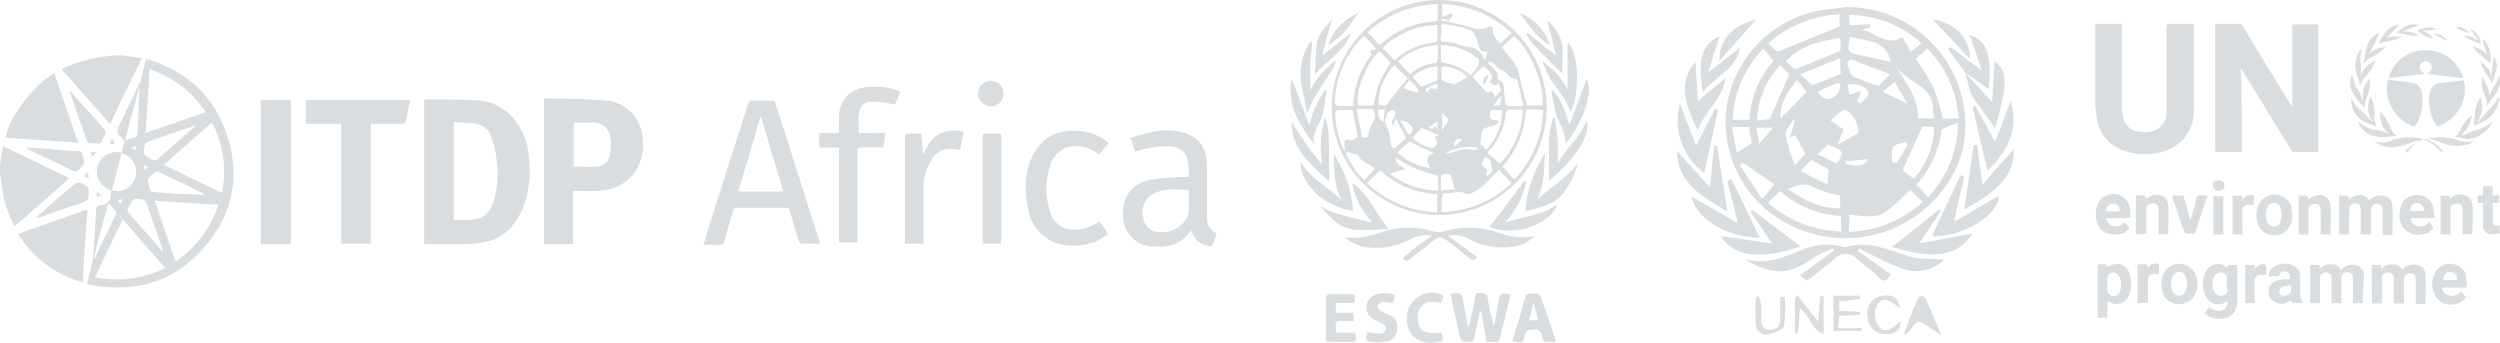 <?xml version="1.0" encoding="UTF-8"?>
<svg xmlns="http://www.w3.org/2000/svg" id="Layer_1" data-name="Layer 1" viewBox="0 0 431.47 59.15">
  <defs>
    <style>.cls-1{fill:#d9dddf;}</style>
  </defs>
  <title>logo acros</title>
  <path class="cls-1" d="M5.21,34.18a23.36,23.36,0,0,1,.4-2.6,3.09,3.09,0,0,1,.2-.8c3.8,1.8,7.6,3.7,11.4,5.5-3.2,2.8-6.3,5.6-9.5,8.3a19.08,19.08,0,0,1-1.9-5.2c-.2-1-.3-2.1-.5-3.2A12.75,12.75,0,0,1,5.21,34.18Z" transform="translate(-5.21 -5.53)"></path>
  <path class="cls-1" d="M26.61,15.08c1,.2,2,.3,3.1.5-1.9,3.8-3.7,7.5-5.5,11.4-2.8-3.2-5.5-6.3-8.4-9.5a24.43,24.43,0,0,1,2.4-1,23.11,23.11,0,0,1,5.2-1.2c.2,0,.3-.1.5-.1A24.37,24.37,0,0,1,26.61,15.08Z" transform="translate(-5.21 -5.53)"></path>
  <path class="cls-1" d="M29.41,19.68c.3-1.3.7-2.6,1-4,6.4,1.9,11.1,5.7,13.5,11.9,3,7.6,1.8,14.7-3.6,20.8s-12.2,7.8-20.1,6.2c.2-.7.3-1.4.5-2a18.42,18.42,0,0,0,.7-4.7c.1-2,.3-4,.4-6a.8.8,0,0,1,.7-.9,1.84,1.84,0,0,0,1.8-2c0-.2.1-.3.1-.5-2.1-1-2.9-2.6-2.3-4.4a3.44,3.44,0,0,1,4.1-2.2c-.6,2.2-1.1,4.3-1.7,6.5a3.28,3.28,0,0,0,3.7-1.4,3.34,3.34,0,0,0-2-5,9.36,9.36,0,0,1,.4-1.6.72.72,0,0,0-.2-.8c-.1-.1-.1-.2-.2-.3-1-.7-.8-1.4-.3-2.4,1.1-2.2,2.1-4.4,3.2-6.6a.86.86,0,0,1,.3-.6v.4c-.6,2.2-1.2,4.3-1.8,6.5-.3,1-.5,2.1-.8,3.2a14.24,14.24,0,0,1,1.6-.5c.4-.1.5-.3.5-.7.1-1.1.1-2.1.2-3.2A54.41,54.41,0,0,1,29.41,19.68Zm13.5,21.2c-3.7-.2-7.4-.5-11-.7l3.6,10.5A19,19,0,0,0,42.91,40.88Zm-16.5,2.5c-1.6,3.3-3.2,6.6-4.8,10a18.71,18.71,0,0,0,12.1-1.6C31.21,48.88,28.81,46.18,26.41,43.38Zm17.1-4.6a18.13,18.13,0,0,0-1.7-12.1c-2.8,2.4-5.5,4.8-8.3,7.3C36.91,35.68,40.11,37.18,43.51,38.78Zm-13.2-10.3c3.5-1.2,7-2.4,10.4-3.6a18.37,18.37,0,0,0-9.7-7.4C30.81,21.18,30.61,24.78,30.31,28.48Zm10.2,10.7v-.1a.1.1,0,0,1-.1-.1c-2.6-1.3-5.2-2.5-7.9-3.8-.1-.1-.4,0-.5.1-1.5,1.1-1.5,1.1-.9,2.9.1.4.3.5.7.5l3.8.3C37.31,39,38.91,39.08,40.51,39.18Zm-1.5-12h0c-2.9.9-5.7,1.9-8.5,2.9-.1,0-.3.3-.3.4-.3,1.7-.3,1.8,1.3,2.6.1,0,.1.1.2.1s.5,0,.6-.1l2.4-2.1C36.21,29.68,37.61,28.48,39,27.18ZM33.31,49v-.3c-1-2.8-1.9-5.5-2.9-8.3a1,1,0,0,0-.5-.4c-.6-.1-1.3-.3-1.7,0s-.6,1-.9,1.5a.61.61,0,0,0,.1.8l2.4,2.7C31,46.28,32.11,47.58,33.31,49Zm-11.9,1a.1.1,0,0,1,.1.1l.1-.1,3.6-7.5c0-.1.1-.3,0-.4a17.38,17.38,0,0,0-1.3-1.5C23,43.78,22.21,46.88,21.41,50Zm7.3-19.3c-.3.1-.5.2-.8.3a3.51,3.51,0,0,0,.8.5A1.07,1.07,0,0,1,28.71,30.68Zm-2.3,9.2c-.3.1-.6.1-.9.2.2.2.3.4.5.6A3,3,0,0,0,26.41,39.88ZM30,34c.1.3.1.6.2.9l.6-.6A1.33,1.33,0,0,1,30,34Z" transform="translate(-5.21 -5.53)"></path>
  <path class="cls-1" d="M78.41,47.68V22.78a.35.35,0,0,0,.2-.1c3.1,0,6.1,0,9.2.2a8.69,8.69,0,0,1,6.9,4.3,11.34,11.34,0,0,1,1.8,5.9,18.17,18.17,0,0,1-.9,8c-1.2,2.9-3,5.3-6.2,6.1a21.18,21.18,0,0,1-4.4.5Zm5.1-21.1v16.9h2.4c2.5,0,3.9-1,4.6-3.5a17.89,17.89,0,0,0,.4-6.9,15.53,15.53,0,0,0-.8-3.6,3.43,3.43,0,0,0-2.7-2.6C86.11,26.68,84.81,26.68,83.51,26.58Z" transform="translate(-5.21 -5.53)"></path>
  <path class="cls-1" d="M99.11,22.48c3.6.1,7.1.1,10.6.4a6.81,6.81,0,0,1,6.3,5.7c.8,4.3-1.1,8.2-5.2,9.5a11.94,11.94,0,0,1-3.3.4c-1.1.1-2.2,0-3.4,0v9.2h-5Zm5.1,4.2v7.6c1.3,0,2.5.1,3.7,0a2.46,2.46,0,0,0,2.6-2.3,7.08,7.08,0,0,0,0-2.9,2.87,2.87,0,0,0-2.7-2.4Z" transform="translate(-5.21 -5.53)"></path>
  <path class="cls-1" d="M146.71,47.58h-3.2a.78.78,0,0,1-.4-.4c-.6-1.8-1.1-3.5-1.6-5.3-.1-.4-.3-.5-.7-.5h-8.4a.66.66,0,0,0-.7.6c-.5,1.7-1,3.4-1.5,5.2-.1.5-.3.6-.8.6h-2.8a27.59,27.59,0,0,0,.8-2.7l6.9-21.6a.78.78,0,0,1,.9-.6h3.2a.55.55,0,0,1,.6.4c2.6,8,5.1,16.1,7.7,24.1C146.61,47.38,146.61,47.48,146.71,47.58Zm-14.1-9h7.8c-1.3-4.3-2.6-8.6-3.8-12.8h-.2C135.21,30,133.91,34.28,132.61,38.58Z" transform="translate(-5.21 -5.53)"></path>
  <path class="cls-1" d="M69.21,26.88v20.7h-5.1V26.88H58v-4.1H76c-.3,1.3-.5,2.6-.8,3.9,0,.1-.3.2-.5.2h-5.5Z" transform="translate(-5.21 -5.53)"></path>
  <path class="cls-1" d="M215.21,45.78c-.2.6-.4,1.1-.6,1.7s-.4.5-.8.5a3.59,3.59,0,0,1-2.9-2.4c0-.1-.1-.1-.1-.2s-.1,0-.2.1c-1.6,2.3-3.9,2.8-6.6,2.6a5.33,5.33,0,0,1-4.9-4.4c-.6-3.8,1.2-6.5,5-7.2a40.48,40.48,0,0,1,5-.4h1.2a8.21,8.21,0,0,0-.3-3.5,3.34,3.34,0,0,0-3.1-1.8,17.25,17.25,0,0,0-5,.7c-.2.1-.5.1-.8.2-.3-.8-.5-1.5-.8-2.4,1.2-.3,2.3-.7,3.5-.9a11,11,0,0,1,5.1-.1c3,.6,4.6,2.6,4.6,5.8v8.3a7.57,7.57,0,0,0,.1,1.5A2.43,2.43,0,0,0,215.21,45.78Zm-4.9-7.5c-1.3,0-2.6-.1-3.8,0a8.3,8.3,0,0,0-2.1.6,3.52,3.52,0,0,0-1.9,4.1,2.81,2.81,0,0,0,3,2.6,4.57,4.57,0,0,0,3.5-1.2,3.66,3.66,0,0,0,1.4-3.1,17.63,17.63,0,0,1,0-2.3C210.41,38.68,210.31,38.48,210.31,38.28Z" transform="translate(-5.21 -5.53)"></path>
  <path class="cls-1" d="M50.21,22.78h5.2v24.9h-5.2Z" transform="translate(-5.21 -5.53)"></path>
  <path class="cls-1" d="M160.61,21.38a17.12,17.12,0,0,0-.9,2.2,24.53,24.53,0,0,0-3.5-.5c-1.8-.1-2.6.6-2.8,2.4-.1,1,0,1.9,0,3H158a18.66,18.66,0,0,1-.4,2.5h-3.7c-.5,0-.7.1-.7.7v15.7H150V31h-3.4v-2.5H150v-2.8a5,5,0,0,1,3.9-5,11,11,0,0,1,2.6-.2A10.13,10.13,0,0,1,160.61,21.38Z" transform="translate(-5.21 -5.53)"></path>
  <path class="cls-1" d="M196.51,30.18a15.58,15.58,0,0,1-1.6,2,6.67,6.67,0,0,0-3.5-1.4,4.53,4.53,0,0,0-4.9,3.2,12.87,12.87,0,0,0-.1,8c.9,3,3.7,3.8,6.5,2.8a13.09,13.09,0,0,0,2.1-1c.5.7.9,1.3,1.4,2.1a8.18,8.18,0,0,1-3.6,1.8c-2.6.5-5.1.4-7.3-1.3a7.77,7.77,0,0,1-2.9-4.9c-.6-3.2-.6-6.3.9-9.2,1.7-3.4,4.8-4.5,8.3-4.1A8.37,8.37,0,0,1,196.51,30.18Z" transform="translate(-5.21 -5.53)"></path>
  <path class="cls-1" d="M8.31,45.88c4-1.4,7.9-2.8,12-4.2-.3,4.2-.6,8.4-.8,12.6A19.32,19.32,0,0,1,8.31,45.88Z" transform="translate(-5.21 -5.53)"></path>
  <path class="cls-1" d="M18.71,30.18l-12.5-.9c.2-3,4.9-9.3,8.4-11.1C16,22.18,17.31,26.18,18.71,30.18Z" transform="translate(-5.21 -5.53)"></path>
  <path class="cls-1" d="M164.61,47.58h-3.2V29.38c0-.8,0-.8.8-.8h2c.1,1.2.2,2.4.3,3.5l.1.1c1.2-3.2,3.4-4.7,6.9-3.9-.2,1-.4,2.1-.6,3.1-.4,0-.8-.1-1.2-.1a3.49,3.49,0,0,0-3.7,1.8,8.39,8.39,0,0,0-1.4,4.7v9.8Z" transform="translate(-5.21 -5.53)"></path>
  <path class="cls-1" d="M177.91,47.58h-3.1V29.28c0-.6.1-.8.7-.7a14.72,14.72,0,0,0,2.1,0c.3,0,.4.1.4.4v17.8A2.2,2.2,0,0,1,177.91,47.58Z" transform="translate(-5.21 -5.53)"></path>
  <path class="cls-1" d="M20.31,30.18c-1-3-2.1-5.9-3.1-8.9a.1.1,0,0,0,.1-.1c1.1,1.3,2.2,2.6,3.4,3.8.8.9,1.6,1.9,2.4,2.8a.78.78,0,0,1,.2,1.1,2,2,0,0,0-.4.8c-.2.6-.5.7-1.1.6A7.57,7.57,0,0,1,20.31,30.18Z" transform="translate(-5.21 -5.53)"></path>
  <path class="cls-1" d="M9.81,31c1.9.1,3.7.2,5.6.4,1.1.1,2.1.2,3.2.2.4,0,.7.1.8.6.5,1.6.5,1.6-.7,2.7-.3.3-.5.3-.9.1l-7.5-3.6a1,1,0,0,1-.5-.4Z" transform="translate(-5.21 -5.53)"></path>
  <path class="cls-1" d="M11.41,43.08c.6-.5,1.2-1.1,1.8-1.6,1.6-1.4,3.3-2.9,5-4.3.1-.1.4-.1.7-.1s.4.2.5.2c1.2.5,1.1.5,1.1,1.9,0,.7-.3,1-1,1.3-2.5.8-5,1.7-7.5,2.6a1.15,1.15,0,0,1-.6,0Z" transform="translate(-5.21 -5.53)"></path>
  <path class="cls-1" d="M176.31,19.48a2.2,2.2,0,1,1-2.3,2.2A2.18,2.18,0,0,1,176.31,19.48Z" transform="translate(-5.21 -5.53)"></path>
  <path class="cls-1" d="M24.11,30.38a3.55,3.55,0,0,0,.4-.9c.2.3.4.5.6.8A3.08,3.08,0,0,1,24.11,30.38Z" transform="translate(-5.21 -5.53)"></path>
  <path class="cls-1" d="M20.41,35.18c0,.4.1.7.1,1.1a3,3,0,0,1-.8-.4A2.34,2.34,0,0,0,20.41,35.18Z" transform="translate(-5.21 -5.53)"></path>
  <path class="cls-1" d="M20.81,31.78h1c-.2.3-.4.5-.6.8A3,3,0,0,1,20.81,31.78Z" transform="translate(-5.21 -5.53)"></path>
  <path class="cls-1" d="M22.81,39.28a9.44,9.44,0,0,0-.9.3v-.9Z" transform="translate(-5.21 -5.53)"></path>
  <path class="cls-1" d="M272.15,24.13a18.55,18.55,0,1,1-18.5-18.6A18.54,18.54,0,0,1,272.15,24.13Zm-34.7,7.6a13,13,0,0,0,3.2,4.9c.6-.7,1.2-1.3,1.8-1.9-.7-1-2.3-1.1-2.8-2.4,0-.1-.2-.1-.3-.1a10.55,10.55,0,0,0-1.9-.5,5.85,5.85,0,0,1-.2-1.3c0-.5.1-1.1.9-.7.1.1.3,0,.5,0a7,7,0,0,0,.9-.6c-.3-1.5-.6-3-.9-4.6h-2.6c-.1,0-.4.4-.4.6a16,16,0,0,0,1.4,6.1A2.18,2.18,0,0,1,237.45,31.73Zm15.8,7.3a15.25,15.25,0,0,1-9.8-4.1c-.8.7-1.5,1.4-2.3,2.2a18.09,18.09,0,0,0,12.1,5Zm-14.6-15.2a.31.31,0,0,0,.1-.2,15,15,0,0,1,3-8.4c.1-.2.2-.4.1-.5-.3-.5,0-.6.4-.6a.76.76,0,0,0,.5-.2c-.8-.8-1.4-1.5-2.1-2.2h-.1a17.33,17.33,0,0,0-5,11.6c0,.1.2.4.4.4A26.23,26.23,0,0,0,238.65,23.83Zm4.7-10.5a14.7,14.7,0,0,1,9.5-4.1.7.7,0,0,0,.5-.4V6.23a18.48,18.48,0,0,0-12.1,4.9C242,11.83,242.65,12.63,243.35,13.33Zm25.2,11.1a15.69,15.69,0,0,1-4,9.8l2,2.3a18,18,0,0,0,5-12A29.08,29.08,0,0,0,268.55,24.43Zm-2.1-12.7-2,2c1,1.4,2.5,2.6,2.9,4.5s.9,3.7,1.4,5.5h2.7C271.75,19.93,269.25,14,266.45,11.73ZM254,42.13a18.09,18.09,0,0,0,12.1-5c-.7-.8-1.4-1.4-2.2-2.3-.8.9-1.7,1.7-2.5,2.6a1.76,1.76,0,0,1-.5.4,11,11,0,0,1-1.4.9c-.4.2-1,.4-1.3.2-1.4-.6-2.7.1-4,0A17.2,17.2,0,0,0,254,42.13Zm.1-33.4c0,.1-.1.2-.1.3a1.45,1.45,0,0,0,.7.2,33.38,33.38,0,0,1,4.3,1,3.5,3.5,0,0,0,3,0c.5-.3,1,0,.9.5-.1,1.1.7,1.7,1.2,2.3.7-.6,1.3-1.2,2-1.8a18.54,18.54,0,0,0-12-5v2.1c.7.2,1.3-.8,1.9-.2a8.74,8.74,0,0,1-.8,1A7.6,7.6,0,0,0,254.05,8.73Zm-8.2,7.2a12,12,0,0,1,7-3.1c.1,0,.4-.2.4-.3V9.83a14.18,14.18,0,0,0-9.5,4A20.82,20.82,0,0,1,245.85,15.93Zm-3.7,7.8c.4-1.4.6-2.7,1.1-4a37.18,37.18,0,0,1,1.9-3.4c-.6-.6-1.3-1.3-1.9-2-2.3,2.2-4.2,6.8-3.7,9.4Zm25.8.7h-2.1c-.6,0-.8.2-.8.8a11.66,11.66,0,0,1-2.7,6.1c-.2.2-.3.4-.5.6.7.6,1.4,1.2,2.2,1.8A13.66,13.66,0,0,0,268,24.43Zm-22.9,11.1a14.17,14.17,0,0,0,8.3,2.9v-2.2a.64.64,0,0,0-.5-.5c-1.1-.4-2.3-.6-3.4-1.1a37.18,37.18,0,0,1-3.4-1.9c-.1,1.2,1,1.4,1.7,2A16.19,16.19,0,0,0,245.05,35.53Zm13.9-17a9.14,9.14,0,0,0,1.3-1.6,1.48,1.48,0,0,0,0-1.3,10.21,10.21,0,0,0-6.4-2.3V16a.7.7,0,0,0,.5.4A8.06,8.06,0,0,1,259,18.53Zm-5.6-5.2a10.49,10.49,0,0,0-6.9,2.8c.7.8,1.4,1.5,2.1,2.2a7,7,0,0,1,4.3-1.9c.2,0,.4-.3.4-.4A23.48,23.48,0,0,0,253.35,13.33Zm.6-3.6a4.33,4.33,0,0,1-.1.5,2,2,0,0,1,0,1.5c-.2.6,0,1.1.8,1a8.58,8.58,0,0,1,1.7.3,12.55,12.55,0,0,0,2.6.7c1,0,1.4.6,1.9,1.2.2.2.3.5.6.9.2-.6.3-.9.5-1.4-.9.1-1.4-.1-1.5-.9a7.58,7.58,0,0,0-.6-1.6c-.2-.4-.3-.9-.6-1A13.28,13.28,0,0,0,254,9.73Zm-8.1,7a10.12,10.12,0,0,0-2.8,6.9c1.4.2,1.4.2,2.1-1l.3-.3c.9-1.1,1.8-2.3,2.7-3.3A24.94,24.94,0,0,1,245.85,16.73Zm22.2,7.1c-.3-1.5-.6-2.8-.9-4.1-.1-.5-.3-.6-.8-.7s-.8-.5-1.2-.8c-.1-.1-.2-.4-.3-.4a2.94,2.94,0,0,1-1.8-1.3,2.47,2.47,0,0,0-.9-.4c-.1.1-.1.2-.2.3.4.4.8.7,1.2,1.1h-.1a5.55,5.55,0,0,1,.6.8c0,.4-.1,1.1.8,1.3.1,0,.2.4.2.6.1,1,.2,2.1.3,3.1a.64.64,0,0,0,.5.5Zm-15.4,8.1c-1.4-.6-2.9-1.3-4.3-2-.6.6-1.3,1.2-2,1.9a10.53,10.53,0,0,0,5.6,2.7C251.25,33,251.45,32.53,252.65,31.93Zm11.1-5.6c.1.1.1.2.2.3a5.39,5.39,0,0,1-1.3.7c-1.7.3-1.8.5-1.9,2.2,0,.4-.1.7-.1,1.1l.2-.2c.2.3.5.6.8,1a10.49,10.49,0,0,0,2.8-6.9h-1.7c-.2,0-.4.3-.4.5C262.25,26,262.45,26.23,263.75,26.33Zm-18.1.9c-.5-.7-.2-1,.1-1.4a1.8,1.8,0,0,0,.2-1c0-.1-.4-.4-.5-.3a2.18,2.18,0,0,0-.8.5c-.2.2-.1.6-.3.9a.9.9,0,0,0,0,1.1,7.42,7.42,0,0,1,.8,2.8c0,.9.2,1.2.7,1.3.8-.7,1.4-1.2,2-1.8l-1.8-3.3A8.4,8.4,0,0,1,245.65,27.23Zm16.6-7.6a1,1,0,0,0,.2-1.4,5.24,5.24,0,0,0-1-1.1.45.45,0,0,0-.5,0c-.6.5-1.1,1.1-1.6,1.6a8.74,8.74,0,0,0,.8,1,6,6,0,0,0,.8.8c.4.5.6,1.2,1.5.8a.89.89,0,0,1,.5.4,1.27,1.27,0,0,1,.1.6c1.3-1.1,1.3-1.1.7-2.4C262.85,20.83,262.75,19.73,262.25,19.63Zm-21,9.5a7.52,7.52,0,0,1,.8-2.4,1.94,1.94,0,0,0,.3-1.9c0-.2-.3-.4-.4-.5h-2.7c.4,1.8.7,3.3,1,5A5.63,5.63,0,0,0,241.25,29.13Zm7.7-10.3a20.36,20.36,0,0,1,1.5,1.7c.9-.4,1.7-.7,2.5-1,.1-.1.3-.3.3-.4V17A6.7,6.7,0,0,0,249,18.83Zm0,10.5a6.65,6.65,0,0,0,3.2,1.7c.7.2.8-.5,1.1-.8.1-.1-.2-.5-.3-.8-.1-.1-.1-.3-.2-.4a2.81,2.81,0,0,0,.8-.1c-1.1-.5-2-.9-3-1.3C250.05,28.13,249.55,28.73,249,29.33Zm9.5-10.5A6.27,6.27,0,0,0,254,17v2a.85.85,0,0,0,.3.5,13,13,0,0,0,1.9.6C257,19.63,257.65,19.33,258.45,18.83Zm-4.6,19.6a21.16,21.16,0,0,1,2.4-.2c0-.2-.1-.3-.1-.4a11.69,11.69,0,0,0-.6-2c-.1-.2-.7-.3-1.1-.3-.2,0-.6.3-.6.5Zm7.8-2.7.2.2c.3-.3.8-.6.8-.9,0-.9,0-2-1.2-2.4a3,3,0,0,0-.5,1.3c0,.2.5.5.7.7a1.06,1.06,0,0,1,.2.5A1.07,1.07,0,0,0,261.65,35.73Zm-14.2-15c.7.3,1.4.5,2,.7h.5a.75.75,0,0,0-.1-.5,17.72,17.72,0,0,0-1.4-1.6C248.05,19.83,247.75,20.33,247.45,20.73Zm7.8,5.5a13.47,13.47,0,0,1-1.2-1.2v3C254.45,27.43,254.85,26.93,255.25,26.23Zm-7,2.5h.4c.1-.4.4-.9.3-1.1a2.46,2.46,0,0,0-2.1-1.3C247.45,27.23,247.85,28,248.25,28.73Zm6.4,3.3a8,8,0,0,0,1.5-.3,4.81,4.81,0,0,1,2.9-.4,4,4,0,0,0,1.1,0V31A8.91,8.91,0,0,0,254.65,32ZM243,24.43c.2.8-.2,1.7,1,2.1.1-.8.1-1.4.2-2.1Zm10.3-3.6c.1-.6,0-.9-.5-.7s-.9.4-1.3.6a.76.76,0,0,0-.2.5l.2.2c.1-.1.3-.2.3-.3.1-.5.4-.4.8-.3Zm-1.4,6.6v.2c.2,0,.6.2.6.1.6-.9.6,0,.8.3v-1.5A8,8,0,0,1,251.85,27.43Zm5.7,2.2c-1-.3-1.5.2-1.4,1.2C256.65,30.43,257.05,30,257.55,29.63Zm6.4-5.9c.1-.5.3-1,.4-1.7-.6.6-1,1.1-1.5,1.7Z" transform="translate(-5.21 -5.53)"></path>
  <path class="cls-1" d="M270,46.33a6.27,6.27,0,0,1-3.2,1.7,12.3,12.3,0,0,1-8-1.2,5.12,5.12,0,0,0-3.7-.6c1.7,1.2,3.4,2.5,5.1,3.7-.6.7-1,.5-1.5.1-1.3-1.1-2.7-2.2-4.1-3.2a1.35,1.35,0,0,0-1.7,0l-4.2,3.3c-.5.4-.9.6-1.4,0a32.75,32.75,0,0,1,5.1-3.9,5.66,5.66,0,0,0-3.4.4,12.66,12.66,0,0,1-7.6,1.6,6.56,6.56,0,0,1-4.1-1.8c2.7.5,4.9-.4,7.2-1.1a14.64,14.64,0,0,1,8.3.2,3.78,3.78,0,0,0,1.5,0,15.1,15.1,0,0,1,9.4.1A12.1,12.1,0,0,0,270,46.33Z" transform="translate(-5.21 -5.53)"></path>
  <path class="cls-1" d="M255.55,56.33c.1-.1.1-.1.2-.1,1.7-.2,1.7-.2,2,1.4.3,1.4.5,2.8.8,4.2h.2l.6-2.7a9.26,9.26,0,0,0,.4-2.3c.1-.9.7-.7,1.2-.7s.9.1,1,.8a43.11,43.11,0,0,0,1.1,4.9c.2-1,.4-2.1.6-3.1.1-.4.1-.8.2-1.2.3-1.5.4-1.5,2.1-1.2-.3,1.1-.5,2.1-.8,3.2-.3,1.4-.7,2.7-1,4.1-.2.8-.5,1.1-1.3.9h-.4c-.5.1-.8-.1-.8-.7-.2-1.3-.5-2.7-.7-4a1.08,1.08,0,0,0-.3-.7c-.3,1.6-.7,3.1-1,4.7-.1.5-.3.7-.8.7-1.4,0-1.4,0-1.8-1.3Z" transform="translate(-5.21 -5.53)"></path>
  <path class="cls-1" d="M273.75,64.53H272a.66.66,0,0,1-.5-.4,1.42,1.42,0,0,1-.2-.6c-.1-.9-.6-1.2-1.5-1.1-.7.1-1.2,0-1.4.9-.3,1.4-.4,1.4-2.1,1.1a1.27,1.27,0,0,1,.1-.6c.7-2.3,1.4-4.6,2-6.9.2-.6.4-.8,1-.7h.4c.9-.2,1.3.2,1.5,1.1C272.15,59.63,273,61.93,273.75,64.53ZM270,58h-.2a28.64,28.64,0,0,1-.7,2.8h1.6A22.91,22.91,0,0,1,270,58Z" transform="translate(-5.21 -5.53)"></path>
  <path class="cls-1" d="M277.55,33.63a14.73,14.73,0,0,1-2.5,5.2c-1.7,2.2-4.3,2.5-6.6,3.2a21.34,21.34,0,0,1,3.4-10c-.2,2.7,0,5.4-1.4,8C272.75,37.83,275.65,36.33,277.55,33.63Z" transform="translate(-5.21 -5.53)"></path>
  <path class="cls-1" d="M229.65,33.43c1.8,3,4.8,4.4,7.1,6.6-1.4-2.5-1.2-5.3-1.4-8a21,21,0,0,1,3.4,9.9C233.75,41.13,229.75,37.53,229.65,33.43Z" transform="translate(-5.21 -5.53)"></path>
  <path class="cls-1" d="M238.85,60.93h-2.1c-.8-.1-1.1.2-1,1v1h2.7c.6,0,.8.2.8.8s-.1.8-.7.8h-3.8c-.6,0-.7-.2-.7-.7V57c0-.6.3-.8.8-.7h3c1.3,0,1.3,0,1.1,1.5h-3.2v1.7h3A6.15,6.15,0,0,1,238.85,60.93Z" transform="translate(-5.21 -5.53)"></path>
  <path class="cls-1" d="M244.85,45a36.22,36.22,0,0,1-5.7.2c-2.7-.2-4.4-2.1-6-4.1,2.7,1.7,5.8,1.9,8.9,2.9a28.52,28.52,0,0,1-2.3-3.3,15.24,15.24,0,0,1-1.2-3.6C241.45,38.93,242.55,42.33,244.85,45Z" transform="translate(-5.21 -5.53)"></path>
  <path class="cls-1" d="M268.65,37a22,22,0,0,1-1.3,3.6,28.52,28.52,0,0,1-2.3,3.3c3.1-1,6.2-1.1,8.9-3.1-1.2,3.6-7.5,5.6-11.7,3.9,1.9-2.4,3.7-4.8,5.5-7.2a2.51,2.51,0,0,0,.4-.7A.76.76,0,0,1,268.65,37Z" transform="translate(-5.21 -5.53)"></path>
  <path class="cls-1" d="M241.25,62.83a19.19,19.19,0,0,0,2.2.3,1.26,1.26,0,0,0,1-.7c.1-.3-.3-.8-.6-1-.5-.3-1.1-.5-1.6-.8a2.34,2.34,0,0,1,.5-4.3,6.15,6.15,0,0,1,1.9-.2c1.4.1,1.5.4.9,1.7a11.14,11.14,0,0,0-1.7-.2,1.27,1.27,0,0,0-.9.7c-.1.2.3.7.6.9a10.09,10.09,0,0,0,1.5.7,2.22,2.22,0,0,1,1.3,2.4,2.15,2.15,0,0,1-1.8,2.1,7.48,7.48,0,0,1-2.6.1c-1-.1-1.1-.3-.8-1.3C241.15,63,241.25,62.93,241.25,62.83Z" transform="translate(-5.21 -5.53)"></path>
  <path class="cls-1" d="M254,57.83c-1.2-.2-2.5-.5-3.4.5a3,3,0,0,0-.7,2.4c.1,1.9,1.4,2.6,4,2.2.6,1.3.5,1.5-.9,1.7-4.4.5-5.5-2.9-4.8-5.6a4.44,4.44,0,0,1,5.8-2.7.85.85,0,0,1,.3.5C254.15,57.13,254.05,57.43,254,57.83Z" transform="translate(-5.21 -5.53)"></path>
  <path class="cls-1" d="M234,25.93a13.64,13.64,0,0,1,.4,1.7c.1,1.4.2,2.7.2,4.1v5.1a40.89,40.89,0,0,1-4.2-4.1,9.81,9.81,0,0,1-2.3-6.1c0-.1.1-.1,0-.1.8,1.2,1.6,2.5,2.5,3.8s1.8,2.4,2.8,3.6a19.41,19.41,0,0,1,.3-7.6c0-.1.1-.2.2-.4Z" transform="translate(-5.21 -5.53)"></path>
  <path class="cls-1" d="M272.55,36.73V31a14.64,14.64,0,0,1,.7-5.1h.3c.2,1.3.4,2.6.5,3.9s0,2.7,0,4c1.3-2.7,4-4.5,5-7.6C279.75,28.93,277.25,32.83,272.55,36.73Z" transform="translate(-5.21 -5.53)"></path>
  <path class="cls-1" d="M231.35,21.23c.9-2.3,2.6-3.7,4.2-5.2.1,0,.1.1.2.1a3.18,3.18,0,0,1-.3.9c-1.1,1.8-2.3,3.6-3.5,5.5-.3.5-.5,1.2-.8,1.7a1.85,1.85,0,0,0-.2.7h-.2c-.3-1.8-.7-3.5-1-5.3a10.21,10.21,0,0,1,1.4-6.6,2.25,2.25,0,0,0,.5-.5v.7c-.1.9-.2,1.9-.3,2.8Z" transform="translate(-5.21 -5.53)"></path>
  <path class="cls-1" d="M276.25,24.93c-.7-2.6-2.8-4.3-3.9-6.6a14.46,14.46,0,0,1-.9-2.2,14,14,0,0,1,4.3,4.8v-8.1C277.65,14.63,278.05,21,276.25,24.93Z" transform="translate(-5.21 -5.53)"></path>
  <path class="cls-1" d="M273.35,21.13a17.08,17.08,0,0,1,2.7,6c1-2.6,2-5.3,3-7.9,1.2,2-.6,7.5-3.7,11.2.2-1.9-.9-3.3-1.5-4.9a31.17,31.17,0,0,1-.9-4.4C273.15,21.23,273.25,21.13,273.35,21.13Z" transform="translate(-5.21 -5.53)"></path>
  <path class="cls-1" d="M232,30.43c-2.4-3.2-4.4-6.3-4-10.4a2.35,2.35,0,0,1,.2-.8c1,2.6,2,5.3,3,7.9a17.55,17.55,0,0,1,2.7-6.1c.1,0,.2.1.3.1-.3,1.5-.4,3-.8,4.4C232.85,27.13,231.65,28.53,232,30.43Z" transform="translate(-5.21 -5.53)"></path>
  <path class="cls-1" d="M274.85,18.23c-1.7-1.7-3.4-3.3-5.1-5.1a9.91,9.91,0,0,1-1.1-1.7l.2-.2c1.6,1.2,3.1,2.5,4.7,3.7h.2c-.5-2-1-3.9-1.5-5.8a7.31,7.31,0,0,1,2.6,4.1C275,14.93,274.85,16.63,274.85,18.23Z" transform="translate(-5.21 -5.53)"></path>
  <path class="cls-1" d="M233.65,14.93c1.6-1.2,3.1-2.5,4.7-3.7-1.1,3.2-4.1,4.6-6.2,7.2.1-1.9.1-3.6.3-5.3s1.5-2.9,2.7-4.3c-.7,2.1-1.2,4.1-1.7,6.1Z" transform="translate(-5.21 -5.53)"></path>
  <path class="cls-1" d="M234.45,13.33c.9-2.9,2.9-4.4,5.2-5.6C238.25,9.73,237,11.83,234.45,13.33Z" transform="translate(-5.21 -5.53)"></path>
  <path class="cls-1" d="M267.45,7.73a9,9,0,0,1,5.3,5.6C270.25,11.93,269,9.73,267.45,7.73Z" transform="translate(-5.21 -5.53)"></path>
  <path class="cls-1" d="M262.05,18.43a2.41,2.41,0,0,1-.9,1.8C261.15,19.53,261.05,18.83,262.05,18.43Z" transform="translate(-5.21 -5.53)"></path>
  <path class="cls-1" d="M323.84,6.76a20.41,20.41,0,0,1,20.5,22c-.6,8-7.3,15.3-15.7,17.3-10.5,2.5-21.4-3.3-24.6-13.3-3.8-11.1,3.4-23.1,15.1-25.4C320.64,7.06,322.24,7,323.84,6.76ZM343.24,26a18.83,18.83,0,0,0-5.4-12.1c-.8.7-1.5,1.3-2,1.8a37.31,37.31,0,0,1,3,4.8,44.2,44.2,0,0,1,1.7,5.5Zm-31.9-9.9c-.6-.7-1.1-1.4-1.8-2.2a19,19,0,0,0-5.3,12.3h2.9A16.14,16.14,0,0,1,311.34,16.06Zm26.6,23.5a18.83,18.83,0,0,0,5.2-12.9c-1.3.6-2.8.9-2.9,1.4a16.37,16.37,0,0,1-4.3,9.3C336.74,38.16,337.34,38.86,337.94,39.56Zm-15,3.2a17,17,0,0,1-10.5-4.3c-.7.7-1.4,1.3-2.1,2a20,20,0,0,0,12.7,5A24.37,24.37,0,0,1,322.94,42.76ZM312,14.46c3.7-1.5,7.2-2.9,10.7-4.4V8a20.1,20.1,0,0,0-12.3,5A9.24,9.24,0,0,0,312,14.46Zm12.3,31.1a20.3,20.3,0,0,0,12.8-5.2c-.8-.7-1.4-1.3-2.2-2-1.5,1.3-2.7,2.6-4.2,3.7a4.9,4.9,0,0,1-2.4.8,25.61,25.61,0,0,1-3.9-.3C324.34,43.76,324.34,44.56,324.34,45.56ZM336.84,13a18.7,18.7,0,0,0-12.5-4.9c0,.8.1,1.3.1,1.8,1.3-.1,2.4-.1,3.5-.2v.6c-.5.1-1,.3-1.5.4,2.5.3,4.4,3,7.1,1.2a30,30,0,0,0,1.5,2.6Zm-24.4,3.8a14.81,14.81,0,0,0-4,9.5c1.1-.1,1.9-.2,2.2-.2,1.2-2.7,2.2-5.1,3.4-7.8A16.77,16.77,0,0,1,312.44,16.76Zm10.4-4.7c-4.6.6-7.2,1.7-9.4,4,.6.6,1.2,1.1,1.5,1.4,2.8-1.1,5.3-2.1,7.9-3.2ZM337,27.36c-1.2,2.7-2.4,5.2-3.4,7.6.6.4,1.2.9,1.9,1.4a13.27,13.27,0,0,0,3.5-8.9C338,27.36,337.24,27.36,337,27.36Zm-23.2,10.8c2.9,2,5.6,3.4,9,3.3v-2.2a19.55,19.55,0,0,1-4.3-1.3C316.94,37.06,315.54,37.36,313.84,38.16Zm18.4-21.7c1.6,3.1,4.2,5.8,4,9.5H339a13.66,13.66,0,0,1-.2-1.9C338.64,20,333.74,19.76,332.24,16.46Zm-7.7-4.6c-.5,2.7-.5,2.7,1.8,3.2,1.6.3,3.3.7,5.3,1.2C330.54,12.06,327.14,12.76,324.54,11.86Zm6.9,6.5c-2.5-1-4.7-1.8-6.8-2.6a4.35,4.35,0,0,0-.6.7c.4.8.5,2,1.1,2.3a37.16,37.16,0,0,0,4.4,1.6A15.92,15.92,0,0,1,331.44,18.36Zm-8.6-2.8c-2.4,1-4.5,1.8-6.9,2.8,1,.9,1.6,1.5,2.1,1.9,1.7-.7,3.3-1.3,4.9-2A19.4,19.4,0,0,1,322.84,15.56Zm.6,12.3c-.2.5-.5,1.2-1,2.6,1.5-.8,2.5-1.4,3.6-2a7.56,7.56,0,0,0-.7-2.4c-.4-.7-1.4-1.7-1.8-1.6a6.89,6.89,0,0,0-2.3,1.9A25.32,25.32,0,0,0,323.44,27.86Zm-12,9.5c-1.8-1.3-3.6-2.5-5.4-3.8-.2.2-.4.3-.5.5,1.2,1.8,2.4,3.7,3.8,5.8C310.14,39,310.64,38.26,311.44,37.36Zm3.4-11.3c-.5.9-1.5,1.9-1.4,2.8A25,25,0,0,0,315,34c.6-.7,1.2-1.3,1.8-1.9-.5-.9-1.1-2.1-1.7-3.2a6.89,6.89,0,0,0-1,.4C314.64,27.76,315,26.16,314.84,26.06Zm-7.7,1.4h-3c.3,1.6.6,3.1.9,4.4.9-.6,1.8-1.1,2.6-1.7A10.81,10.81,0,0,1,307.14,27.46Zm8.2-8.1c-1.7,2.2-2.9,4.1-2.8,6.6,1.6-1.6,3.1-3.1,4.5-4.6A23,23,0,0,0,315.34,19.36Zm5.3,18c.1-1.1.2-1.8.2-2.6-1-.5-2-1.1-3-1.6-.6.6-1.1,1.1-1.8,1.9C317.74,36,319.14,36.66,320.64,37.36Zm.1-6.9c-.6.6-1.1,1-1.8,1.7,1.3.6,2.3,1.1,3.3,1.6C323.54,31.66,323.54,31.66,320.74,30.46Zm5-7.5c.2.2.4.3.6.5.5-.7,1.6-1.5,1.4-1.9-.6-1.4-2-1.5-3.6-1.5.1.7.2,1.2.3,1.8.7-.2,1.2-.4,2-.6A9.76,9.76,0,0,1,325.74,23Zm-6.8-1.6c1.2,1.8,2.4,1.4,3.4.4.4-.4.4-1.1.6-1.6-.2-.1-.3-.2-.5-.3A33.45,33.45,0,0,0,318.94,21.36Zm11.2,0c1.5.7,2.8,1.3,4.3,2.1-.9-1.6-1.6-2.8-2.2-3.8A26.23,26.23,0,0,1,330.14,21.36Zm4.3,9.2c-.1-.2-.2-.3-.3-.5-.8.3-1.9.3-2.2.9s-.1,1.7-.1,2.6c.3,0,.5.1.8.1C333.24,32.56,333.84,31.56,334.44,30.56Zm-25.6-.2c.9-1,1.6-1.8,2.4-2.8h-2.9C308.54,28.56,308.64,29.46,308.84,30.36Zm14.9,3a4.33,4.33,0,0,0,.1.5c2.8.4,2.9.4,3.8-.9C326.34,33.16,325,33.26,323.74,33.36Z" transform="translate(-5.21 -5.53)"></path>
  <path class="cls-1" d="M325.84,48.86c1.9,1.3,3.8,2.7,5.7,4-.6,1.1-1.1,1.5-2,.6-1.2-1.2-2.6-2.2-3.9-3.3a2.54,2.54,0,0,0-3.6-.1c-1.6,1.3-3.1,2.5-4.9,3.9-.2-.1-.6-.4-1.3-.9,2.1-1.5,4-2.9,5.9-4.3-.1-.1-.1-.2-.2-.4-1,.5-2.1.9-3.1,1.5-2.2,1.5-4.5,2.9-7.2,2.4a12.6,12.6,0,0,1-4.8-2c3.5,1,6.5-.3,9.5-1.5a10.83,10.83,0,0,1,7.1-.7,2,2,0,0,0,.8.1c3.8-1.1,7.1.4,10.5,1.5,2,.7,4.4.5,6.4.7a7,7,0,0,1-6.4,1.8,36.49,36.49,0,0,1-5.4-2.3l-3-1.5A.44.44,0,0,1,325.84,48.86Z" transform="translate(-5.21 -5.53)"></path>
  <path class="cls-1" d="M344.24,36q-.9,3.75-1.8,7.8c2.7-1.5,5.3-3.1,7.8-4.5-.2,3.4-6.1,7.1-11.6,7,1.6-3.5,3.3-7,4.9-10.5A1.45,1.45,0,0,1,344.24,36Z" transform="translate(-5.21 -5.53)"></path>
  <path class="cls-1" d="M297.14,39.46c2.5,1.4,5.3,3,8,4.6-.6-2.4-1.2-4.9-1.8-7.3.2-.1.5-.2.7-.3,1.7,3.4,3.3,6.8,4.9,10.1C302.24,46.46,297.74,42.66,297.14,39.46Z" transform="translate(-5.21 -5.53)"></path>
  <path class="cls-1" d="M303.34,42.06c-4-2.5-8.6-4.6-8.7-10.5,1.9,2.1,3.8,4.3,5.7,6.3.2-2.4.5-4.8.7-7.2h.5Q302.44,36.21,303.34,42.06Z" transform="translate(-5.21 -5.53)"></path>
  <path class="cls-1" d="M352.74,31.26c.2,4-2.1,7-8.5,10.4.5-3.7,1.1-7.4,1.6-11.1h.6q.45,3.3.9,6.9C349.14,35.36,350.94,33.26,352.74,31.26Z" transform="translate(-5.21 -5.53)"></path>
  <path class="cls-1" d="M336.44,47.56c3.1-.6,6.4-1.2,9.2-1.7-2.7,4.1-6.9,4.4-13.9,2.3,2.7-2.1,5.4-4.3,8.2-6.5.1.1.2.2.3.2C339,43.76,337.74,45.66,336.44,47.56Z" transform="translate(-5.21 -5.53)"></path>
  <path class="cls-1" d="M302.14,46.26c2.9.4,5.9.9,8.9,1.3-1.3-2-2.5-3.7-3.7-5.5l.3-.3c2.8,2.1,5.7,4.3,8.3,6.3C309.14,50.46,304.44,49.86,302.14,46.26Z" transform="translate(-5.21 -5.53)"></path>
  <path class="cls-1" d="M348.24,35c-.9-3.7-1.7-7.3-2.6-11,.2-.1.3-.1.5-.2,1.1,2,2.2,4,3.4,6.2.9-2.4,1.8-4.7,2.7-7.1C353.74,28,351.54,31.76,348.24,35Z" transform="translate(-5.21 -5.53)"></path>
  <path class="cls-1" d="M295.14,23.46c.9,2.4,1.9,4.8,2.8,7.2,1.1-2.2,2.2-4.3,3.3-6.4.2.1.3.1.5.2-.8,3.7-1.6,7.3-2.4,10.9A11.1,11.1,0,0,1,295.14,23.46Z" transform="translate(-5.21 -5.53)"></path>
  <path class="cls-1" d="M344.34,18.06c1.5,1.6,3,3.2,4.7,5.1.1-2.5.3-4.8.4-7.1,2.3,1.7,2.3,4,.1,11.6-1.3-1.9-2.8-3.7-4-5.7-.6-1.1-.7-2.6-1.2-3.9Z" transform="translate(-5.21 -5.53)"></path>
  <path class="cls-1" d="M297.84,16.16c.1,2.4.3,4.9.4,6.8,1.3-1.1,3-2.5,4.8-4-.5,3.7-3.7,5.8-4.8,9.1C295.34,22.36,295.34,19,297.84,16.16Z" transform="translate(-5.21 -5.53)"></path>
  <path class="cls-1" d="M344.44,18.16c-1-1.4-2-2.8-3-4.1a.78.78,0,0,1,.4-.4c1.7,1.2,3.3,2.5,5.4,4-.8-2.4-1.5-4.4-2.1-6.1,2.9.9,3.9,3.4,3.3,9.3-1.4-.9-2.7-1.9-4-2.7Z" transform="translate(-5.21 -5.53)"></path>
  <path class="cls-1" d="M302,11.76c-.6,1.9-1.2,3.8-2,6.3,2.1-1.7,3.8-2.9,5.5-4.3-.6,3.9-4.5,5-6.4,7.7C298.24,16.16,298.74,13.16,302,11.76Z" transform="translate(-5.21 -5.53)"></path>
  <path class="cls-1" d="M315.44,56.46c1.1,1.5,2.3,2.9,3.6,4.6.1-1.6.2-3,.3-4.4h.6v6.5c-2.1-.6-2.3-3.2-4.1-4.4-.1,1.5-.2,2.9-.3,4.3H315v-6.2C315.24,56.76,315.34,56.56,315.44,56.46Z" transform="translate(-5.21 -5.53)"></path>
  <path class="cls-1" d="M340.24,63.46a31.25,31.25,0,0,0-3.2-2.2c-1.8-.8-1.6,1.7-3.3,2,.9-2.2,1.5-4.1,2.4-6,.5-1.1,1.2-.7,1.6.2C338.54,59.26,339.34,61.16,340.24,63.46Z" transform="translate(-5.21 -5.53)"></path>
  <path class="cls-1" d="M301.94,16.06c.1-4.1,2.4-6.1,6.4-7.2C306,11.46,304,13.76,301.94,16.06Z" transform="translate(-5.21 -5.53)"></path>
  <path class="cls-1" d="M313.24,56.76a27.66,27.66,0,0,1-.1,5c-.2.7-1.6,1.2-2.5,1.4a1.79,1.79,0,0,1-2.4-1.6,38.44,38.44,0,0,1,0-4.8c.2,0,.3-.1.5-.1a5,5,0,0,1,.4,1.3,24.32,24.32,0,0,1,0,2.7c0,1.1.5,1.8,1.7,1.8s1.6-.8,1.6-1.9v-3.8Z" transform="translate(-5.21 -5.53)"></path>
  <path class="cls-1" d="M322.64,57.46v1.7c1.3.1,2.4.1,3.6.2v.5c-1.1.1-2.3.1-3.6.2a20.62,20.62,0,0,1-.2,2.1h4.1v.5h-4.9v-6.1h4.6v.5A13.7,13.7,0,0,1,322.64,57.46Z" transform="translate(-5.21 -5.53)"></path>
  <path class="cls-1" d="M333.14,58.66c-1.4-.8-2.9-2.4-4-.4a3.84,3.84,0,0,0,.3,3.6c1.4,1.6,2.6,0,3.8-.9a2.08,2.08,0,0,1-2.3,2.2,3,3,0,0,1-3.4-2.8,3.13,3.13,0,0,1,2.6-3.8C331.94,56.36,332.74,56.86,333.14,58.66Z" transform="translate(-5.21 -5.53)"></path>
  <path class="cls-1" d="M338.74,8.86c4.2.8,6.3,3,6.5,6.9C343.14,13.56,341.14,11.36,338.74,8.86Z" transform="translate(-5.21 -5.53)"></path>
  <path class="cls-1" d="M392.13,31.75h-4.6V9.65h4.1a.75.75,0,0,1,.7.4c2.7,4.6,5.5,9.1,8.3,13.7.1.1.1.2.2.4V9.75h4.5v22h-4.1a.71.71,0,0,1-.6-.3c-2.8-4.6-5.6-9.2-8.4-13.7-.1-.1-.1-.2-.3-.3C392.13,22.15,392.13,27,392.13,31.75Z" transform="translate(-5.21 -5.53)"></path>
  <path class="cls-1" d="M379.23,9.65h4.6v14.8a7.07,7.07,0,0,1-2.8,6,8.71,8.71,0,0,1-4.4,1.6,10.9,10.9,0,0,1-5.1-.6,6.82,6.82,0,0,1-4.5-6.2,7.49,7.49,0,0,1-.2-2.1V9.65h4.6v14.5a8.75,8.75,0,0,0,.2,1.6,3.08,3.08,0,0,0,2.8,2.5,6.05,6.05,0,0,0,1.9,0,3.26,3.26,0,0,0,2.8-3.3V10.15A.75.75,0,0,0,379.23,9.65Z" transform="translate(-5.21 -5.53)"></path>
  <path class="cls-1" d="M410.63,46h-1.7v-6.7h1.4a.22.22,0,0,1,.2.2,1.09,1.09,0,0,0,.1.5,2.5,2.5,0,0,1,1.8-.8,1.69,1.69,0,0,1,1.7,1,2.16,2.16,0,0,1,1.4-.9c1.4-.2,2.5.3,2.6,1.9s0,3.1,0,4.7v.2h-1.7v-4.5c-.1-.7-.4-.9-1.1-.9a1,1,0,0,0-.9,1.1V46h-1.8v-4.3a1,1,0,0,0-.5-1,1.16,1.16,0,0,0-1.3.3.75.75,0,0,0-.1.5C410.63,43,410.63,44.45,410.63,46Z" transform="translate(-5.21 -5.53)"></path>
  <path class="cls-1" d="M413,57.85h-1.7v-4.3c0-.6-.2-.9-.6-1-.6-.1-1.1,0-1.3.5a.75.75,0,0,0-.1.5v4.3h-1.7v-4.4a.75.75,0,0,0-.5-.8,1.06,1.06,0,0,0-1.2.2.71.71,0,0,0-.3.6v4.4h-1.7v-6.6h1.6a2,2,0,0,0,.1.7,2.24,2.24,0,0,1,1.9-.8,1.62,1.62,0,0,1,1.7,1,2.65,2.65,0,0,1,.6-.5,2.32,2.32,0,0,1,2.4-.2,1.76,1.76,0,0,1,1,1.7C413.13,54.65,413,56.25,413,57.85Z" transform="translate(-5.21 -5.53)"></path>
  <path class="cls-1" d="M414.53,51.25h1.6c0,.2.1.4.1.7a2.24,2.24,0,0,1,1.9-.8,1.76,1.76,0,0,1,1.7,1,2.43,2.43,0,0,1,2.6-.9,1.75,1.75,0,0,1,1.4,1.8c.1,1.6,0,3.2,0,4.8V58h-1.7v-4.3a.9.9,0,0,0-1-1,.94.94,0,0,0-1,1v4.2h-1.8v-4.3a1,1,0,0,0-.5-1,1.24,1.24,0,0,0-1.4.4.75.75,0,0,0-.1.5v4.4h-1.7C414.53,55.65,414.53,53.45,414.53,51.25Z" transform="translate(-5.21 -5.53)"></path>
  <path class="cls-1" d="M430.33,19c-2-.2-4.1-.5-6.1-.7v-.1l.3-.3a1,1,0,0,0,.1-1.5,1.09,1.09,0,0,0-1.5,0,1,1,0,0,0,.1,1.5l.3.3v.1c-2,.2-4.1.5-6.1.7a6.6,6.6,0,0,1,6.7-4.8A6.67,6.67,0,0,1,430.33,19Z" transform="translate(-5.21 -5.53)"></path>
  <path class="cls-1" d="M389.63,51.75a4.33,4.33,0,0,1,.1-.5h1.6v6.2a3.75,3.75,0,0,1-.1,1,2.49,2.49,0,0,1-1.5,1.8,3.71,3.71,0,0,1-3.4-.2,2.65,2.65,0,0,1-.6-.5c.3-.4.5-.7.8-1.1a2,2,0,0,0,2.5.5,1.62,1.62,0,0,0,.6-1.5,2.4,2.4,0,0,1-1.5.6,2.33,2.33,0,0,1-2-1,4.74,4.74,0,0,1,0-5A2.33,2.33,0,0,1,389.63,51.75Zm-.1,2.8v-1.2a.76.76,0,0,0-.2-.5,1.24,1.24,0,0,0-1.9.3,2.8,2.8,0,0,0,0,2.8,1.28,1.28,0,0,0,1.7.5.89.89,0,0,0,.5-.8A4.1,4.1,0,0,1,389.53,54.55Z" transform="translate(-5.21 -5.53)"></path>
  <path class="cls-1" d="M417.33,19.25c1.2.2,2.5.3,3.7.5h.1c1.3.2,1.9.6,2.1,2a8,8,0,0,1-1.1,5.4c-.1.2-.2.2-.4.2A7,7,0,0,1,417.33,19.25Z" transform="translate(-5.21 -5.53)"></path>
  <path class="cls-1" d="M425.83,27.35a7.49,7.49,0,0,1-1.3-3.2,6.62,6.62,0,0,1,.1-2.8,1.87,1.87,0,0,1,1.9-1.5c1.3-.1,2.6-.3,3.9-.5A6.71,6.71,0,0,1,425.83,27.35Z" transform="translate(-5.21 -5.53)"></path>
  <path class="cls-1" d="M368.93,57.35v3h-1.7v-9.2h1.6c-.1.2,0,.4,0,.5a3,3,0,0,1,1.3-.5,2.18,2.18,0,0,1,2.6,1.6,5.51,5.51,0,0,1-.1,3.8,2.27,2.27,0,0,1-3.6.9A.1.1,0,0,1,368.93,57.35Zm0-2.8v1.1a.91.91,0,0,0,.3.7A1.15,1.15,0,0,0,371,56a3.19,3.19,0,0,0,0-2.7,1.27,1.27,0,0,0-.9-.7,1,1,0,0,0-1.2,1.1Z" transform="translate(-5.21 -5.53)"></path>
  <path class="cls-1" d="M430.93,55.15h-4.2a1.42,1.42,0,0,0,.9,1.3,2,2,0,0,0,2.3-.6,9,9,0,0,1,.9,1,3.22,3.22,0,0,1-2,1.2,3.1,3.1,0,0,1-3.5-1.8,4.22,4.22,0,0,1,.2-3.8,2.84,2.84,0,0,1,3.2-1.3,2.46,2.46,0,0,1,2.1,2.3A9.15,9.15,0,0,1,430.93,55.15Zm-1.7-1.3a1.19,1.19,0,0,0-1.1-1.4,1.22,1.22,0,0,0-1.2,1.4Z" transform="translate(-5.21 -5.53)"></path>
  <path class="cls-1" d="M402.53,57.85h-1.6c-.1,0-.3-.3-.4-.5a2.21,2.21,0,0,1-2.2.5,2,2,0,0,1-1.6-1.8A1.9,1.9,0,0,1,398,54a9,9,0,0,1,1.6-.3h.8c.1-1-.3-1.4-1.1-1.3a.75.75,0,0,0-.7.5c-.1.2-.1.3-.4.3h-1.4a1.8,1.8,0,0,1,.7-1.5,3.49,3.49,0,0,1,3.8-.2,2.08,2.08,0,0,1,.9,1.9v3.3A3,3,0,0,1,402.53,57.85Zm-1.9-3.1a5.67,5.67,0,0,0-1.5.3.83.83,0,0,0-.5,1,.68.68,0,0,0,.9.5,1.91,1.91,0,0,0,.8-.3.85.85,0,0,0,.3-.5Z" transform="translate(-5.21 -5.53)"></path>
  <path class="cls-1" d="M372.83,43.15h-4.1a1.6,1.6,0,0,0,.9,1.3,1.86,1.86,0,0,0,2.2-.6,9,9,0,0,1,.9,1,2.52,2.52,0,0,1-1.8,1.1c-1.8.3-3.3-.4-3.8-2a4.71,4.71,0,0,1,.1-3.1,2.59,2.59,0,0,1,1.4-1.5,2.84,2.84,0,0,1,4.2,2.5ZM371,42a1.07,1.07,0,0,0-1.1-1.3,1.18,1.18,0,0,0-1.2,1.3Z" transform="translate(-5.21 -5.53)"></path>
  <path class="cls-1" d="M425.33,43.15h-4a1.37,1.37,0,0,0,.8,1.3,1.87,1.87,0,0,0,2.3-.6,5.5,5.5,0,0,1,.7.9c0,.1,0,.3-.1.3a2.59,2.59,0,0,1-1.7.9,3.34,3.34,0,0,1-3.5-1.3,4.33,4.33,0,0,1,.2-4.4,3,3,0,0,1,3.3-.9,2.7,2.7,0,0,1,1.9,2.5A5.28,5.28,0,0,1,425.33,43.15Zm-1.8-1.2a1.26,1.26,0,0,0-1.1-1.4c-.7,0-1.2.5-1.3,1.4Z" transform="translate(-5.21 -5.53)"></path>
  <path class="cls-1" d="M384.43,54.55a3.33,3.33,0,0,1-1.2,2.8,3.11,3.11,0,0,1-3.2.4,2.74,2.74,0,0,1-1.7-2.4,3.9,3.9,0,0,1,.5-3,3.06,3.06,0,0,1,3.2-1.2,3,3,0,0,1,2.3,2.5A2.77,2.77,0,0,1,384.43,54.55Zm-1.7-.1a10.26,10.26,0,0,0-.4-1.4,1.18,1.18,0,0,0-2.1.1,3.19,3.19,0,0,0,0,2.7,1.08,1.08,0,0,0,1.1.7,1.17,1.17,0,0,0,1.1-.8A13,13,0,0,0,382.73,54.45Z" transform="translate(-5.21 -5.53)"></path>
  <path class="cls-1" d="M400.83,42.65a4.11,4.11,0,0,1-.9,2.6c-1.2,1.3-4.4,1.3-5.1-1.3a4.25,4.25,0,0,1,.3-3.3,3,3,0,0,1,3.1-1.5,2.87,2.87,0,0,1,2.5,2.4A4.1,4.1,0,0,0,400.83,42.65Zm-1.8-.1c-.1-.4-.2-.8-.3-1.3a1.21,1.21,0,0,0-2.2,0,3.35,3.35,0,0,0,0,2.6,1.33,1.33,0,0,0,1.1.8,1.08,1.08,0,0,0,1.1-.8A6.11,6.11,0,0,0,399,42.55Z" transform="translate(-5.21 -5.53)"></path>
  <path class="cls-1" d="M428.13,46h-1.7v-6.7h1.4a.22.22,0,0,1,.2.2v.4c.1-.1.2-.1.2-.2a2.3,2.3,0,0,1,2.6-.4,2,2,0,0,1,1.1,1.7c.1,1.6,0,3.1,0,4.7a.22.22,0,0,1-.2.2h-1.5v-4.3c0-.4-.1-.8-.6-.9a1.42,1.42,0,0,0-1.4.4.6.6,0,0,0-.1.4V46Z" transform="translate(-5.21 -5.53)"></path>
  <path class="cls-1" d="M403.63,46h-1.7v-6.7h1.4a.22.22,0,0,1,.2.2v.4a7.54,7.54,0,0,1,1.3-.6,1.92,1.92,0,0,1,2.6,1.8c.1,1.6,0,3.2,0,4.8V46h-1.5c-.3,0-.2-.2-.2-.3v-3.9c0-.6-.2-.9-.6-1a1.15,1.15,0,0,0-1.4.5.75.75,0,0,0-.1.5Z" transform="translate(-5.21 -5.53)"></path>
  <path class="cls-1" d="M373.83,39.25h1.6c0,.2.1.4.1.6a4.49,4.49,0,0,1,1.2-.6c1.4-.3,2.6.1,2.7,1.9.1,1.6,0,3.2,0,4.8h-1.7v-4.3c0-.6-.2-.9-.6-1a1.32,1.32,0,0,0-1.4.5.6.6,0,0,0-.1.4v4c0,.3-.1.4-.4.4h-1.4Z" transform="translate(-5.21 -5.53)"></path>
  <path class="cls-1" d="M380.23,39.25h1.7c.1,0,.2.2.2.3.3,1.2.7,2.4,1,3.7,0,.1.1.2.1.4.1-.4.2-.7.3-1a28.06,28.06,0,0,0,.8-3.1c.1-.2.2-.3.4-.3h1.5c-.2.5-.3,1-.5,1.4-.5,1.6-1.1,3.3-1.6,4.9-.1.3-.2.4-.5.3h-.3c-1,0-1,0-1.4-1-.6-1.8-1.2-3.5-1.8-5.3C380.33,39.55,380.33,39.45,380.23,39.25Z" transform="translate(-5.21 -5.53)"></path>
  <path class="cls-1" d="M433.73,40.55h-.9v-1.3h.9v-1.6h1.7v1.6h1.1v1.3h-1.1v3.1c0,.7.1.8.8.8h.4v1.2a.22.22,0,0,1-.2.2c-.5,0-.9.1-1.4.1a1.47,1.47,0,0,1-1.3-1.6v-3.8Z" transform="translate(-5.21 -5.53)"></path>
  <path class="cls-1" d="M423.13,29.85a3.81,3.81,0,0,0-1.8.3,10.88,10.88,0,0,1-2.4.7,4.76,4.76,0,0,1-3.3-.5c-.2-.1-.4-.3-.6-.4a4.41,4.41,0,0,0,3-.2,9.06,9.06,0,0,1,5.4-.2h.4a9.27,9.27,0,0,1,5.7.2,4.44,4.44,0,0,0,2.3.2c.2,0,.3-.1.5-.2a3,3,0,0,1-1.7.8,6.22,6.22,0,0,1-3.8-.3,17.23,17.23,0,0,0-2.1-.7c-.2-.1-.4,0-.7,0a8,8,0,0,1,2.8,2c-.1.1-.2.2-.3.2l-.9-.9a9.91,9.91,0,0,0-1.7-1.1.76.76,0,0,0-.8,0,5.48,5.48,0,0,0-2.2,1.8c-.1.1-.2.2-.2.3s-.1-.1-.2-.1-.1-.1-.2-.2A7.78,7.78,0,0,1,423.13,29.85Z" transform="translate(-5.21 -5.53)"></path>
  <path class="cls-1" d="M392.23,46h-1.7v-6.7H392c.1,0,.1.1.2.2V40l.3-.3a1.65,1.65,0,0,1,1.5-.5.22.22,0,0,1,.2.2v1.5h-.9a1,1,0,0,0-1.1,1.1Z" transform="translate(-5.21 -5.53)"></path>
  <path class="cls-1" d="M374.13,57.85v-6.7h1.5a.22.22,0,0,1,.2.2v.5a1.38,1.38,0,0,1,.3-.4,1.6,1.6,0,0,1,1.5-.4.22.22,0,0,1,.2.2v1.6h-1.1a.91.91,0,0,0-.8,1v3.9A10.87,10.87,0,0,1,374.13,57.85Z" transform="translate(-5.21 -5.53)"></path>
  <path class="cls-1" d="M394.43,57.85h-1.7v-6.6h1.6c0,.2.1.4.1.7a1.54,1.54,0,0,1,1.7-.8c.1,0,.2.2.2.3V53h-1.1a.92.92,0,0,0-.9,1v3.5A.6.6,0,0,1,394.43,57.85Z" transform="translate(-5.21 -5.53)"></path>
  <path class="cls-1" d="M388.93,46h-1.7v-6.6h1.7Z" transform="translate(-5.21 -5.53)"></path>
  <path class="cls-1" d="M412.13,26.45c.1.1.2.2.3.2a4.86,4.86,0,0,0,2.8,1.3c.9.1,1.7.5,2.4.6-1.4-.7-1.6-2.2-1.7-3.8a9.58,9.58,0,0,1,1.7,2.4,3.22,3.22,0,0,0,1.2,1.8.1.1,0,0,0-.1.1c-1,0-2,.2-2.9.1A4,4,0,0,1,412.13,26.45Z" transform="translate(-5.21 -5.53)"></path>
  <path class="cls-1" d="M414.73,26.55a4.16,4.16,0,0,1-.4-4.3,5.52,5.52,0,0,1,.7,3,3.33,3.33,0,0,0,.2,1.7c0,.1.1.2.1.4-.6-.2-1.1-.4-1.6-.6a3.88,3.88,0,0,1-1.1-.6,4.11,4.11,0,0,1-1.6-3.6.1.1,0,0,1,.1.1,5.5,5.5,0,0,0,1.3,1.7c.7.6,1.3,1.3,2,2l.2.2Z" transform="translate(-5.21 -5.53)"></path>
  <path class="cls-1" d="M428.83,29.15c.7-.4.9-1.1,1.3-1.7a4.7,4.7,0,0,1,1.7-2,8.5,8.5,0,0,1-.6,1.9,10.1,10.1,0,0,1-1.3,1.6,1.45,1.45,0,0,1,.7-.2,21.85,21.85,0,0,1,2.3-.9,6.21,6.21,0,0,0,2.5-1.4c-.1.2-.1.4-.3.6a5.44,5.44,0,0,1-3.3,2.4,7.52,7.52,0,0,1-1.5,0A4,4,0,0,0,428.83,29.15Z" transform="translate(-5.21 -5.53)"></path>
  <path class="cls-1" d="M433.33,22.25a5.37,5.37,0,0,1-.5,4.3l.1.1,1.2-1.5c.4-.5.9-.9,1.3-1.4a14.31,14.31,0,0,0,1.1-1.5,4.9,4.9,0,0,1-2.6,4.2,14.17,14.17,0,0,1-1.8.8h0c.1-1,.2-1.9.3-2.9A9.49,9.49,0,0,1,433.33,22.25Z" transform="translate(-5.21 -5.53)"></path>
  <path class="cls-1" d="M411.13,18.45l.6,1.8a4.35,4.35,0,0,0,.4.7,3.59,3.59,0,0,1,.7,1.8c0,.1,0,.2.1.2a14.92,14.92,0,0,1,.2-2.1,5.44,5.44,0,0,1,1.1-1.8,5.82,5.82,0,0,1-.3,2.6l-.3.9a9.36,9.36,0,0,0-.4,1.6l-1.3-1.6a5,5,0,0,1-1-1.9A3.24,3.24,0,0,1,411.13,18.45Z" transform="translate(-5.21 -5.53)"></path>
  <path class="cls-1" d="M412.93,13.75a.9.9,0,0,0-.1.5,3.8,3.8,0,0,0-.2,2.1,20.83,20.83,0,0,1,0,2.5c.2-1.5,1.4-2.2,2.5-2.9a6.5,6.5,0,0,1-1.1,2.2c-.2.1-.2.2-.3.3a3.37,3.37,0,0,0-1.1,1.7c0,.1,0,.1-.1.2a.9.9,0,0,1-.1-.5,6.47,6.47,0,0,0-.4-1.3,4.49,4.49,0,0,1,.8-4.7Z" transform="translate(-5.21 -5.53)"></path>
  <path class="cls-1" d="M415.83,11.15a15.39,15.39,0,0,1-.8,1.9c-.3.6-.6,1.2-.9,1.9.7-1.1,1.9-1.1,2.9-1.4a8.68,8.68,0,0,1-2.2,1.7,2.93,2.93,0,0,0-1.6,1.3.1.1,0,0,0-.1-.1c.2-.9.3-1.8.5-2.7A4.1,4.1,0,0,1,415.83,11.15Z" transform="translate(-5.21 -5.53)"></path>
  <path class="cls-1" d="M434.33,23.85c.3-1.1-.5-2-.7-3.1a4.5,4.5,0,0,1,0-2c.5,1.2,1.5,2.3,1.1,3.8.3-1.5,1.3-2.5,1.9-4a4.25,4.25,0,0,1-.3,2.5,9.06,9.06,0,0,1-1.1,1.6,9.38,9.38,0,0,1-.9,1.2Z" transform="translate(-5.21 -5.53)"></path>
  <path class="cls-1" d="M419.33,9.75c-.8.9-1.6,1.7-2.2,2.3.7-.4,1.7-.1,2.7-.2-1.3.8-2.8.7-4.2,1.3a2.19,2.19,0,0,0,.3-.5c.3-.4.5-.9.8-1.3a3.41,3.41,0,0,1,2.2-1.5h.2C419.13,9.75,419.23,9.75,419.33,9.75Z" transform="translate(-5.21 -5.53)"></path>
  <path class="cls-1" d="M433.23,16c.8.9,1.9,1.4,1.9,2.8.2-1.2.3-2.4.4-3.5a2.59,2.59,0,0,1,.5,2.4,15.55,15.55,0,0,1-.8,2.3,2.35,2.35,0,0,0-.7-1.4A7.94,7.94,0,0,1,433.23,16Z" transform="translate(-5.21 -5.53)"></path>
  <path class="cls-1" d="M435,16.45l-2.1-1.8a5.38,5.38,0,0,1-.9-1.2c.9.5,2.1.7,2.5,1.9-.3-1-.6-2-.9-3.1C434.73,12.85,435.33,15.05,435,16.45Z" transform="translate(-5.21 -5.53)"></path>
  <path class="cls-1" d="M422.73,11.65a4.34,4.34,0,0,1-2.3-.2c-.6-.1-1.1-.2-1.6-.3,1-.7,2-1.6,3.4-1.4.2,0,.3.1.5.1-1,.4-1.9.7-2.9,1.1A5,5,0,0,1,422.73,11.65Z" transform="translate(-5.21 -5.53)"></path>
  <path class="cls-1" d="M388.13,36.65a.92.92,0,0,1,1,.9c0,.6-.4.9-1,.9a.94.94,0,0,1-1-1C387.13,37,387.53,36.65,388.13,36.65Z" transform="translate(-5.21 -5.53)"></path>
  <path class="cls-1" d="M425.13,12.15a4,4,0,0,1-2.1-.9c-.2-.2-.5-.3-.7-.5,1.6-.6,2.7-.7,3.3-.1-.8.1-1.7.1-2.5.2A3.36,3.36,0,0,1,425.13,12.15Z" transform="translate(-5.21 -5.53)"></path>
  <path class="cls-1" d="M433.33,13.15c-.5-.2-.9-.4-1.4-.6a10.93,10.93,0,0,1-1.5-.8,3.31,3.31,0,0,1,2.3.7l.1-.1c-.4-.6-.9-1.2-1.3-1.8A2.81,2.81,0,0,1,433.33,13.15Z" transform="translate(-5.21 -5.53)"></path>
  <path class="cls-1" d="M427.53,12.65c-.8-.5-1.6-.9-2.3-1.3A2.29,2.29,0,0,1,427.53,12.65Z" transform="translate(-5.21 -5.53)"></path>
  <path class="cls-1" d="M431.43,11.25a5.28,5.28,0,0,1-2.4-1.1A3.19,3.19,0,0,1,431.43,11.25Z" transform="translate(-5.21 -5.53)"></path>
</svg>
